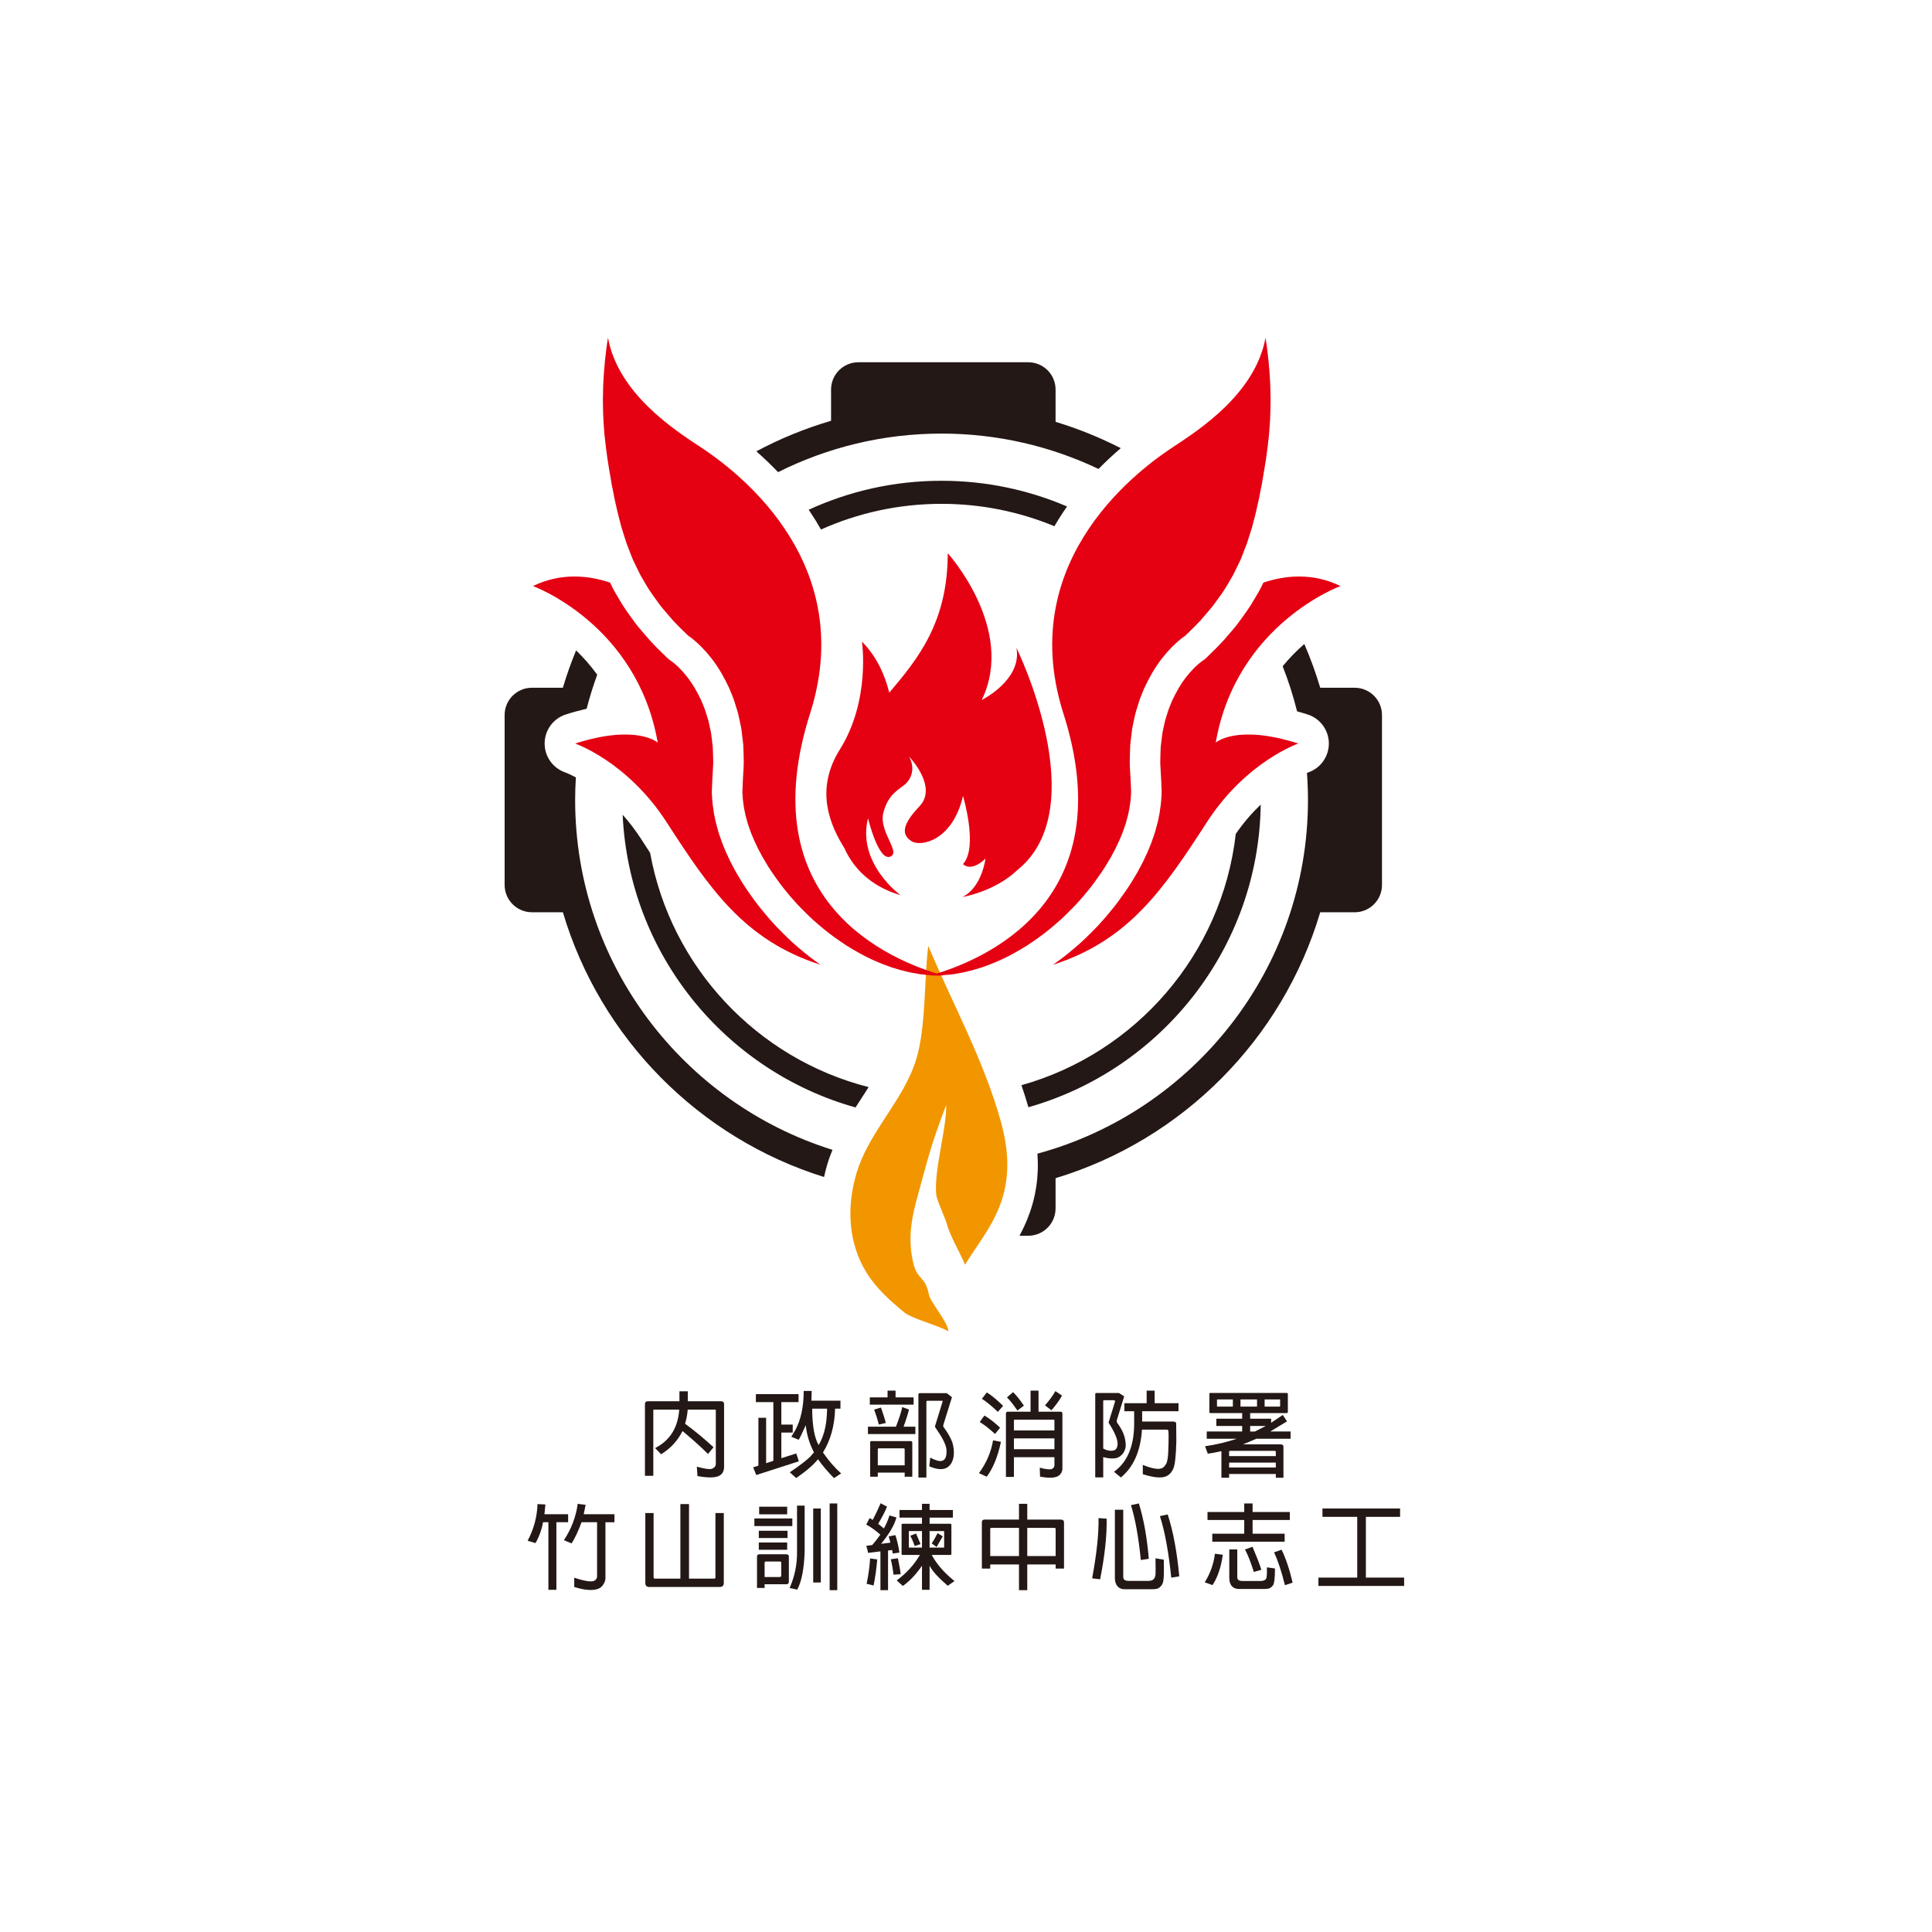 <?xml version="1.0" encoding="utf-8"?>
<!-- Generator: Adobe Illustrator 16.0.0, SVG Export Plug-In . SVG Version: 6.00 Build 0)  -->
<!DOCTYPE svg PUBLIC "-//W3C//DTD SVG 1.1//EN" "http://www.w3.org/Graphics/SVG/1.1/DTD/svg11.dtd">
<svg version="1.1" id="圖層_1" xmlns="http://www.w3.org/2000/svg" xmlns:xlink="http://www.w3.org/1999/xlink" x="0px" y="0px"
	 width="500px" height="500px" viewBox="0 0 500 500" enable-background="new 0 0 500 500" xml:space="preserve">
<g>
	<g>
		<path fill="#F29600" d="M259.049,290.375c-4.346-15.813-12.497-30.514-18.813-45.577c-1.052,8.276-0.592,19.069-2.648,27.645
			c-0.47,1.943-1.142,3.783-1.934,5.566c-3.968,8.908-11.233,16.215-14.025,25.732c-2.569,8.756-2.144,18.107,2.792,25.879
			c2.473,3.904,6.017,7.09,9.562,9.992c2.024,1.662,8.399,3.244,11.463,4.926c-0.014-2.24-4.78-7.662-5.057-9.566
			c-1.025-5.008-2.97-3.432-4.092-8.354c-1.201-5.287-0.643-10.338,0.786-15.57c3.005-10.986,3.788-14.66,7.791-25.049
			c0.165,5.863-3.251,17.131-2.573,23.246c0.154,1.383,2.396,6.178,2.724,7.457c0.843,3.229,3.523,7.594,4.725,10.611
			c3.013-4.941,6.513-9.066,8.839-14.875C261.533,305.094,261.107,297.9,259.049,290.375z"/>
		<path fill="#E50012" d="M263.041,167.625c1.613,8.277-8.975,13.545-8.975,13.545c8.975-18.43-8.791-37.992-8.791-37.992
			c0,17.865-7.695,27.309-15.14,36.092c-1.104-4.496-3.186-9.311-7.059-13.219c0,0,2.27,15.172-5.712,27.895
			c-6.665,10.629-2.402,19.846,1.221,25.656c0.004,0.01,0.006,0.02,0.011,0.023c0.056,0.125,0.112,0.248,0.165,0.369
			c0.081,0.172,0.169,0.34,0.254,0.504c0.056,0.113,0.11,0.229,0.168,0.342c0.087,0.166,0.185,0.33,0.275,0.494
			c0.058,0.104,0.118,0.211,0.18,0.313c0.096,0.168,0.199,0.33,0.303,0.496c0.058,0.092,0.118,0.193,0.178,0.285
			c0.107,0.166,0.219,0.328,0.33,0.49c0.061,0.088,0.117,0.176,0.179,0.26c0.117,0.164,0.235,0.322,0.356,0.482
			c0.061,0.078,0.115,0.16,0.18,0.236c0.125,0.168,0.252,0.318,0.386,0.479c0.058,0.072,0.112,0.143,0.178,0.213
			c0.136,0.16,0.27,0.316,0.413,0.471c0.058,0.064,0.114,0.123,0.171,0.189c0.146,0.152,0.295,0.309,0.447,0.459
			c0.054,0.059,0.108,0.113,0.163,0.17c0.155,0.154,0.312,0.307,0.475,0.453c0.052,0.051,0.105,0.096,0.16,0.146
			c0.163,0.154,0.334,0.301,0.504,0.449c0.049,0.037,0.098,0.08,0.15,0.123c0.176,0.145,0.354,0.291,0.533,0.436
			c0.049,0.033,0.092,0.074,0.139,0.109c0.189,0.146,0.38,0.285,0.573,0.424c0.037,0.029,0.084,0.055,0.125,0.088
			c0.197,0.143,0.4,0.277,0.599,0.41c0.04,0.025,0.075,0.051,0.117,0.076c0.206,0.139,0.416,0.271,0.625,0.398
			c0.038,0.02,0.069,0.047,0.104,0.061c0.22,0.133,0.44,0.262,0.661,0.385c0.028,0.016,0.058,0.033,0.089,0.047
			c0.23,0.125,0.457,0.252,0.69,0.371c0.022,0.01,0.052,0.025,0.071,0.043c0.24,0.111,0.483,0.23,0.724,0.344
			c0.024,0.008,0.042,0.018,0.061,0.025c0.248,0.117,0.496,0.227,0.753,0.34c0.013,0.004,0.026,0.006,0.039,0.014
			c0.261,0.107,0.517,0.213,0.783,0.313c0.005,0.004,0.017,0.01,0.023,0.014c0.271,0.096,0.537,0.205,0.81,0.297
			c0.006,0,0.006,0,0.013,0c0.275,0.098,0.554,0.188,0.833,0.277l0,0l0,0c0.159,0.047,0.318,0.098,0.483,0.143
			c-0.038-0.018-11.326-8.197-8.422-19.891c0,0,2.663,11.01,5.69,9.945c3.033-1.057-2.957-6.422-1.721-11.354
			c1.236-4.936,4.149-6.063,5.725-7.475c1.573-1.414,2.543-4.086,0.967-7.051c0,0,7.514,7.758,2.662,12.83
			c-4.844,5.078-4.479,7.477-2.056,9.027c2.423,1.557,10.655-0.137,13.321-11.707c0,0,4,13.264,0,17.637
			c0,0,1.943,2.256,5.816-1.416c0,0-0.898,7.5-6.022,9.959c5.51-1.127,10.618-3.535,14.266-6.996
			C283.426,209.054,263.041,167.625,263.041,167.625z"/>
		<g>
			<g>
				<path fill="#E50012" d="M206.649,245.259c-2.021-1.682-3.741-3.434-5.403-5.135l-0.399-0.406
					c-0.092-0.098-0.184-0.193-0.266-0.287c-0.22-0.238-0.433-0.477-0.648-0.717c-0.63-0.691-1.351-1.48-2.053-2.387
					c-0.1-0.123-0.207-0.24-0.312-0.365c-0.307-0.352-0.609-0.713-0.892-1.082l-1.083-1.4c-0.057-0.076-0.118-0.154-0.169-0.232
					l-0.309-0.422c-1.371-1.902-2.789-3.875-4.05-6.131l-0.374-0.607c-0.08-0.135-0.15-0.258-0.22-0.387c0,0-0.629-1.172-0.719-1.33
					c-0.218-0.402-0.439-0.811-0.644-1.217c-0.045-0.098-0.083-0.182-0.13-0.277c-0.138-0.307-0.285-0.617-0.436-0.926
					c-0.345-0.719-0.735-1.531-1.1-2.453c-0.413-0.953-0.713-1.818-0.978-2.594c-0.102-0.305-0.207-0.605-0.319-0.91
					c-0.081-0.215-0.152-0.438-0.212-0.67l-0.191-0.678c-0.261-0.92-0.554-1.949-0.768-3.127c-0.15-0.684-0.308-1.465-0.396-2.354
					c-0.02-0.117-0.033-0.24-0.055-0.365c-0.06-0.445-0.139-0.996-0.176-1.615c-0.003-0.033-0.005-0.072-0.007-0.1
					c-0.02-0.404-0.047-0.803-0.084-1.201l-0.011-0.184c-0.028-0.318-0.036-0.631-0.024-0.953l0.084-1.896
					c-0.002-0.201,0-0.406,0.012-0.607c0.002-0.025,0.192-3.324,0.192-3.324c0.008-0.258,0.025-0.516,0.037-0.768
					c0.021-0.313,0.039-0.646,0.037-0.822l-0.049-2.098l-0.071-1.889c-0.038-0.418-0.091-0.834-0.14-1.254l-0.295-2.342
					c-0.061-0.33-0.135-0.666-0.21-1.004l-0.227-1.068c-0.089-0.406-0.173-0.814-0.274-1.221l-0.604-1.938
					c-0.022-0.084-0.05-0.166-0.075-0.252c-0.151-0.561-0.465-1.316-0.802-2.129c-0.123-0.291-0.246-0.594-0.367-0.891
					c-1.099-2.316-2.207-4.209-3.39-5.758l-1.131-1.389c-0.131-0.143-0.259-0.279-0.388-0.42c-0.234-0.26-0.464-0.518-0.714-0.76
					c-0.384-0.377-0.749-0.732-1.056-0.984c-0.101-0.084-0.198-0.168-0.29-0.254c-0.122-0.104-0.257-0.205-0.39-0.305
					c-0.032-0.025-0.106-0.084-0.14-0.113l-0.298-0.209c-0.395-0.262-0.768-0.563-1.109-0.896l-0.24-0.232
					c-1.313-1.279-2.675-2.605-4.016-4.063c-0.032-0.033-0.06-0.061-0.089-0.092c-0.625-0.697-1.234-1.414-1.837-2.123l-1.156-1.361
					c-0.407-0.488-0.733-0.932-0.97-1.26c-0.064-0.092-0.233-0.32-0.256-0.35c-1.212-1.648-2.588-3.514-3.789-5.633
					c-0.109-0.189-0.254-0.428-0.396-0.674c-0.368-0.615-0.788-1.313-1.191-2.088c-0.03-0.061-0.387-0.779-0.387-0.779
					c-0.12-0.238-0.233-0.482-0.348-0.719c-5.411-1.82-12.574-2.691-19.955,0.889c0,0,26.943,9.795,32.289,40.529
					c0,0-5.346-4.893-21.379,0.225c0,0,13.496,4.652,23.607,20.262c11.13,17.193,20.104,30.646,39.871,36.984
					C210.373,248.308,208.465,246.833,206.649,245.259z"/>
			</g>
			<path fill="#E50012" d="M156.891,90.513c-0.238,1.889-0.434,3.773-0.573,5.658c-0.126,1.889-0.251,3.768-0.255,5.643
				l-0.035,1.406l0.019,1.404c0.009,0.936,0.022,1.871,0.067,2.805c0.032,0.932,0.063,1.855,0.152,2.793
				c0.088,0.924,0.101,1.857,0.226,2.777c0.178,1.85,0.446,3.684,0.684,5.529c0.307,1.832,0.557,3.674,0.909,5.504
				c0.086,0.459,0.159,0.922,0.228,1.391l0.285,1.367c0.21,0.914,0.319,1.855,0.549,2.77l0.624,2.766
				c0.197,0.93,0.472,1.838,0.701,2.768l0.369,1.389c0.128,0.457,0.286,0.916,0.426,1.373l0.88,2.76
				c0.34,0.9,0.686,1.803,1.042,2.699l0.535,1.357l0.621,1.32c0.413,0.881,0.851,1.748,1.28,2.623
				c0.455,0.863,0.975,1.688,1.464,2.529c0.963,1.703,2.122,3.277,3.282,4.852c0.292,0.387,0.561,0.797,0.879,1.168l0.95,1.121
				c0.635,0.746,1.262,1.492,1.915,2.221c1.272,1.381,2.624,2.688,3.968,3.994c0.148,0.098,0.271,0.188,0.392,0.273
				c0.167,0.113,0.319,0.227,0.464,0.344c0.296,0.229,0.594,0.461,0.865,0.707c0.57,0.467,1.093,0.971,1.61,1.482
				c0.523,0.518,0.993,1.061,1.492,1.596l1.378,1.682c1.776,2.311,3.198,4.859,4.437,7.506c0.533,1.344,1.162,2.693,1.542,4.09
				l0.652,2.092c0.19,0.703,0.331,1.412,0.487,2.121c0.146,0.711,0.31,1.426,0.443,2.141l0.268,2.152
				c0.087,0.719,0.184,1.438,0.244,2.164l0.077,2.15l0.049,2.162c0.019,0.719-0.054,1.426-0.079,2.141l-0.125,2.141l-0.057,1.072
				l-0.011,0.135l-0.003,0.066c-0.006,0.055,0.043-0.402,0.019-0.191v0.033l-0.009,0.244l-0.021,0.502l-0.047,0.996l-0.021,0.498
				l-0.004,0.248l0.008,0.188c0.045,0.492,0.078,0.977,0.102,1.465c0.028,0.5,0.138,1.092,0.199,1.623
				c0.052,0.553,0.173,1.104,0.296,1.646c0.187,1.102,0.529,2.193,0.826,3.279c0.398,1.076,0.708,2.16,1.19,3.225
				c0.407,1.068,0.959,2.1,1.438,3.16c0.262,0.521,0.554,1.027,0.827,1.547l0.415,0.771l0.46,0.756
				c1.142,2.063,2.555,3.992,3.951,5.932l1.104,1.424c0.362,0.484,0.779,0.92,1.153,1.391c0.745,0.951,1.587,1.822,2.393,2.729
				c1.691,1.73,3.39,3.494,5.272,5.049c1.844,1.605,3.788,3.102,5.823,4.473c2.015,1.414,4.147,2.623,6.333,3.771
				c2.194,1.133,4.485,2.059,6.839,2.887c1.183,0.34,2.379,0.758,3.603,1.01c1.218,0.346,2.459,0.51,3.718,0.74
				c1.973,0.252,3.987,0.365,6.054,0.348c-13.379-3.743-50.452-18.821-34.263-68.493c12.245-39.861-20.936-63.246-28.729-68.369
				c-6.522-4.289-21.155-13.729-23.789-28.182C157.177,88.445,157.022,89.476,156.891,90.513z"/>
		</g>
		<g>
			<g>
				<path fill="#E50012" d="M278.209,245.259c2.018-1.682,3.738-3.434,5.404-5.135l0.398-0.406c0.094-0.098,0.186-0.193,0.268-0.287
					c0.213-0.238,0.428-0.477,0.641-0.717c0.637-0.691,1.354-1.48,2.064-2.387c0.092-0.123,0.199-0.24,0.305-0.365
					c0.305-0.352,0.605-0.713,0.889-1.082l1.084-1.4c0.059-0.076,0.115-0.154,0.17-0.232l0.307-0.422
					c1.371-1.902,2.793-3.875,4.053-6.131l0.371-0.607c0.08-0.135,0.152-0.258,0.223-0.387c0,0,0.627-1.172,0.719-1.33
					c0.219-0.402,0.438-0.811,0.639-1.217c0.047-0.098,0.09-0.182,0.133-0.277c0.139-0.307,0.287-0.617,0.438-0.926
					c0.342-0.719,0.734-1.531,1.096-2.453c0.416-0.953,0.715-1.818,0.98-2.594c0.104-0.305,0.207-0.605,0.318-0.91
					c0.086-0.215,0.154-0.438,0.215-0.67l0.191-0.678c0.262-0.92,0.555-1.949,0.764-3.127c0.152-0.684,0.311-1.465,0.398-2.354
					c0.018-0.117,0.035-0.24,0.053-0.365c0.063-0.445,0.143-0.996,0.178-1.615c0.004-0.033,0.004-0.072,0.006-0.1
					c0.021-0.404,0.047-0.803,0.08-1.201l0.02-0.184c0.023-0.318,0.025-0.631,0.02-0.953l-0.084-1.896
					c0.004-0.201,0-0.406-0.014-0.607c0-0.025-0.186-3.324-0.186-3.324c-0.014-0.258-0.031-0.516-0.043-0.768
					c-0.014-0.313-0.035-0.646-0.033-0.822l0.045-2.098l0.068-1.889c0.039-0.418,0.1-0.834,0.146-1.254l0.293-2.342
					c0.064-0.33,0.133-0.666,0.205-1.004l0.23-1.068c0.092-0.406,0.172-0.814,0.277-1.221l0.6-1.938
					c0.027-0.084,0.051-0.166,0.076-0.252c0.152-0.561,0.473-1.316,0.801-2.129c0.123-0.291,0.248-0.594,0.371-0.891
					c1.098-2.316,2.207-4.209,3.387-5.758l1.135-1.389c0.129-0.143,0.256-0.279,0.387-0.42c0.234-0.26,0.465-0.518,0.713-0.76
					c0.383-0.377,0.746-0.732,1.057-0.984c0.098-0.084,0.195-0.168,0.291-0.254c0.117-0.104,0.254-0.205,0.389-0.305
					c0.029-0.025,0.107-0.084,0.137-0.113l0.301-0.209c0.395-0.262,0.766-0.563,1.107-0.896l0.236-0.232
					c1.316-1.279,2.682-2.605,4.021-4.063c0.029-0.033,0.059-0.061,0.088-0.092c0.625-0.697,1.229-1.414,1.838-2.123l1.154-1.361
					c0.408-0.488,0.732-0.932,0.973-1.26c0.063-0.092,0.23-0.32,0.256-0.35c1.213-1.648,2.584-3.514,3.785-5.633
					c0.111-0.189,0.254-0.428,0.396-0.674c0.369-0.615,0.789-1.313,1.193-2.088c0.029-0.061,0.387-0.779,0.387-0.779
					c0.121-0.238,0.232-0.482,0.35-0.719c5.414-1.82,12.576-2.691,19.955,0.889c0,0-26.949,9.795-32.293,40.529
					c0,0,5.344-4.893,21.381,0.225c0,0-13.498,4.652-23.607,20.262c-11.131,17.193-20.104,30.646-39.873,36.984
					C274.484,248.308,276.393,246.833,278.209,245.259z"/>
			</g>
			<path fill="#E50012" d="M327.963,90.513c0.238,1.889,0.439,3.773,0.576,5.658c0.125,1.889,0.254,3.768,0.254,5.643l0.037,1.406
				l-0.02,1.404c-0.008,0.936-0.027,1.871-0.072,2.805c-0.031,0.932-0.057,1.855-0.148,2.793c-0.09,0.924-0.104,1.857-0.223,2.777
				c-0.176,1.85-0.447,3.684-0.686,5.529c-0.309,1.832-0.559,3.674-0.906,5.504c-0.09,0.459-0.164,0.922-0.23,1.391l-0.287,1.367
				c-0.205,0.914-0.316,1.855-0.551,2.77l-0.623,2.766c-0.195,0.93-0.465,1.838-0.703,2.768l-0.363,1.389
				c-0.135,0.457-0.287,0.916-0.432,1.373l-0.875,2.76c-0.34,0.9-0.686,1.803-1.045,2.699l-0.533,1.357l-0.623,1.32
				c-0.408,0.881-0.846,1.748-1.277,2.623c-0.453,0.863-0.979,1.688-1.465,2.529c-0.965,1.703-2.119,3.277-3.279,4.852
				c-0.293,0.387-0.564,0.797-0.883,1.168l-0.949,1.121c-0.635,0.746-1.26,1.492-1.912,2.221c-1.277,1.381-2.627,2.688-3.973,3.994
				c-0.145,0.098-0.27,0.188-0.393,0.273c-0.164,0.113-0.318,0.227-0.461,0.344c-0.293,0.229-0.596,0.461-0.861,0.707
				c-0.574,0.467-1.096,0.971-1.617,1.482c-0.516,0.518-0.986,1.061-1.494,1.596l-1.375,1.682c-1.771,2.311-3.195,4.859-4.436,7.506
				c-0.535,1.344-1.162,2.693-1.541,4.09l-0.648,2.092c-0.191,0.703-0.336,1.412-0.49,2.121c-0.146,0.711-0.314,1.426-0.441,2.141
				l-0.27,2.152c-0.086,0.719-0.184,1.438-0.244,2.164l-0.078,2.15l-0.049,2.162c-0.016,0.719,0.051,1.426,0.08,2.141l0.121,2.141
				l0.063,1.072l0.008,0.135l0.002,0.066c0.01,0.055-0.045-0.402-0.021-0.191l0.006,0.033l0.006,0.244l0.021,0.502l0.043,0.996
				l0.021,0.498l0.014,0.248l-0.016,0.188c-0.045,0.492-0.074,0.977-0.096,1.465c-0.031,0.5-0.143,1.092-0.203,1.623
				c-0.055,0.553-0.17,1.104-0.293,1.646c-0.188,1.102-0.533,2.193-0.83,3.279c-0.4,1.076-0.711,2.16-1.188,3.225
				c-0.408,1.068-0.965,2.1-1.443,3.16c-0.258,0.521-0.551,1.027-0.822,1.547l-0.416,0.771l-0.465,0.756
				c-1.139,2.063-2.555,3.992-3.947,5.932l-1.104,1.424c-0.361,0.484-0.781,0.92-1.152,1.391c-0.746,0.951-1.586,1.822-2.391,2.729
				c-1.695,1.73-3.391,3.494-5.277,5.049c-1.838,1.605-3.789,3.102-5.818,4.473c-2.014,1.414-4.148,2.623-6.332,3.771
				c-2.203,1.133-4.488,2.059-6.84,2.887c-1.186,0.34-2.379,0.758-3.604,1.01c-1.223,0.346-2.459,0.51-3.722,0.74
				c-1.972,0.252-3.983,0.365-6.047,0.348c13.376-3.743,50.449-18.821,34.257-68.493c-12.246-39.861,20.934-63.246,28.73-68.369
				c6.523-4.289,21.156-13.729,23.791-28.182C327.68,88.445,327.836,89.476,327.963,90.513z"/>
		</g>
	</g>
	<g>
		<g>
			<path fill="#231815" d="M275.289,132.333c0.281-0.418,0.574-0.836,0.869-1.252c-9.975-4.283-20.959-6.658-32.488-6.658
				c-12.261,0-23.911,2.686-34.386,7.506c0.089,0.137,0.189,0.271,0.282,0.404c1.042,1.551,2.012,3.115,2.904,4.707
				c9.536-4.271,20.097-6.648,31.199-6.648c10.339,0,20.203,2.063,29.208,5.793C273.635,134.886,274.436,133.603,275.289,132.333z
				 M168.252,220.72c-0.812-1.236-1.618-2.484-2.43-3.738c-1.503-2.316-3.085-4.342-4.679-6.121
				c1.657,36.164,26.665,66.336,60.264,75.745c0.465-0.723,0.937-1.445,1.401-2.162c0.686-1.055,1.354-2.086,1.998-3.105
				C195.968,274.008,173.595,250.287,168.252,220.72z M266.15,286.551c34.305-9.715,59.596-41.081,60.127-78.325
				c-2.162,2.063-4.381,4.563-6.461,7.588c-3.572,31.195-25.941,56.752-55.467,65.036C265,282.729,265.594,284.629,266.15,286.551z
				 M148.846,207.042c0-1.973,0.067-3.91,0.186-5.848c-1.676-0.896-2.724-1.289-2.758-1.297c-3.219-1.111-5.364-4.16-5.323-7.563
				c0.036-3.4,2.25-6.4,5.491-7.434c1.853-0.594,3.639-1.076,5.381-1.477c0.771-2.994,1.686-5.932,2.733-8.809
				c-1.736-2.412-3.604-4.498-5.469-6.291c-1.289,3.148-2.439,6.369-3.417,9.664h-8.008c-3.899,0-7.066,3.162-7.066,7.061v43.973
				c0,3.902,3.167,7.07,7.066,7.07h8.008c9.679,32.584,35.199,58.409,67.591,68.522c0.229-1.029,0.484-2.068,0.786-3.098
				c0.402-1.367,0.881-2.674,1.4-3.939C176.902,285.535,148.846,249.5,148.846,207.042z M350.59,177.99h-8.918
				c-1.146-3.875-2.533-7.652-4.113-11.32c-1.869,1.615-3.779,3.523-5.604,5.756c1.486,3.781,2.734,7.678,3.732,11.672
				c0.896,0.244,1.801,0.508,2.725,0.805c3.242,1.033,5.455,4.033,5.492,7.434c0.039,3.402-2.104,6.451-5.322,7.563
				c-0.006,0.004-0.129,0.045-0.342,0.139c0.166,2.309,0.26,4.648,0.26,7.006c0,43.701-29.723,80.586-70.012,91.522
				c0.42,5.977-0.426,11.473-2.564,16.818c-0.635,1.58-1.342,3.039-2.08,4.424h2.27c3.904,0,7.066-3.168,7.066-7.07v-7.828
				c32.826-9.914,58.727-35.926,68.492-68.815h8.918c3.9,0,7.066-3.168,7.066-7.07V185.05
				C357.656,181.152,354.49,177.99,350.59,177.99z M201.363,122.193c12.743-6.379,27.114-9.982,42.308-9.982
				c14.527,0,28.3,3.291,40.621,9.152c1.816-1.855,3.748-3.646,5.768-5.377c-5.371-2.746-11.014-5.037-16.879-6.814v-8.355
				c0-3.906-3.162-7.064-7.066-7.064h-43.974c-3.901,0-7.063,3.158-7.063,7.064v8.088c-6.764,1.971-13.229,4.637-19.337,7.893
				C197.712,118.535,199.589,120.333,201.363,122.193z"/>
		</g>
	</g>
	<g>
		<path fill="#231815" d="M171.095,376.359l-1.557-1.605c3.819-1.921,5.911-5.254,6.251-9.947h-6.567
			c-0.122,0-0.146,0.049-0.146,0.17v16.953h-2.165v-18.534c0-0.486,0.243-0.754,0.754-0.754h8.172v-2.578h2.165v2.578h8.61
			c0.535,0,0.778,0.268,0.778,0.754v16.247c0,0.925-0.316,1.654-1.021,2.141c-0.948,0.682-2.918,0.754-5.861,0.219l-0.17-2.432
			c1.508,0.414,2.627,0.633,3.333,0.633c0.364,0,0.681-0.098,0.997-0.316c0.389-0.244,0.583-0.56,0.583-0.998v-13.912
			c0-0.121-0.073-0.17-0.195-0.17h-7.078c-0.097,1.338-0.34,2.554-0.681,3.648c2.554,1.873,4.986,3.916,7.37,6.08l-1.435,1.752
			c-1.8-1.801-3.989-3.771-6.591-5.936C175.352,372.881,173.503,374.9,171.095,376.359z"/>
		<path fill="#231815" d="M196.277,366.922h1.995v11.748l1.873-0.607v-15.201h-4.524v-2.068h11.042v2.068h-4.451v5.813h2.943v2.067
			h-2.943v6.64l3.867-1.24l0.657,2.043l-11.018,3.551l-0.803-1.994l1.362-0.438V366.922z M208.535,368.844
			c-0.924,2.02-1.532,3.309-1.824,3.77l-1.921-0.777l1.07-1.775c1.435-2.725,2.14-6.081,2.14-10.094h2.067l-0.073,2.529h7.516v2.066
			h-1.386c-0.122,4.428-1.192,8.222-3.138,11.335c1.411,2.067,2.992,3.892,4.694,5.424l-1.849,1.216
			c-1.605-1.653-3.016-3.283-4.135-4.889c-1.167,1.459-3.064,3.09-5.643,4.865l-1.654-1.484c2.554-1.727,4.33-3.089,5.327-4.086
			l0.924-1.07C209.508,373.684,208.778,371.324,208.535,368.844z M214.057,364.563h-3.867c0.024,4.402,0.583,7.564,1.678,9.414
			c0.754-1.266,1.362-2.822,1.727-4.646C213.862,368.09,214.008,366.484,214.057,364.563z"/>
		<path fill="#231815" d="M233.498,364.15l1.751,0.632c-0.268,1.118-0.73,2.603-1.411,4.45h3.064v1.898h-12.283v-1.898h7.248
			C232.695,367.117,233.255,365.391,233.498,364.15z M229.704,359.893h2.067v1.752h4.67v1.873h-11.334v-1.873h4.597V359.893z
			 M227.174,382.173h-1.97v-8.902c-0.024-0.219,0.098-0.315,0.292-0.315h10.167c0.292,0,0.438,0.146,0.438,0.389v8.829h-1.97v-1.07
			h-6.957V382.173z M228.001,364.271c0.608,1.775,1.045,3.113,1.24,3.988l-1.8,0.414c-0.389-1.508-0.803-2.797-1.216-3.867
			L228.001,364.271z M234.131,379.229v-4.135c0-0.17-0.098-0.268-0.292-0.268h-6.373c-0.219,0-0.316,0.098-0.292,0.292v4.11H234.131
			z M239.749,362.813v19.579h-2.067v-21.477c0-0.243,0.122-0.365,0.365-0.365h6.98l1.337,1.046l-2.238,7.199
			c-0.048,0.195-0.024,0.39,0.098,0.561c1.119,1.508,1.849,2.846,2.262,3.964c0.608,2.263,0.486,4.086-0.316,5.424
			c-0.413,0.608-0.875,1.021-1.435,1.241c-1.021,0.412-2.457,0.268-4.232-0.512l0.243-2.237c1.387,0.729,2.433,1.021,3.041,0.827
			c0.924-0.219,1.289-1.266,1.143-3.113c-0.219-1.314-1.167-3.113-2.748-5.352c-0.17-0.219-0.243-0.389-0.195-0.51l1.921-6.252
			l0.049-0.316h-3.916C239.847,362.52,239.749,362.617,239.749,362.813z"/>
		<path fill="#231815" d="M259.045,373.148c-0.803,3.795-2.043,6.836-3.673,9.024l-2.019-0.925c1.896-2.578,3.138-5.399,3.648-8.488
			L259.045,373.148z M254.764,366.339c1.241,0.729,2.604,1.775,4.063,3.138l-1.313,1.629c-1.557-1.41-2.87-2.456-3.965-3.088
			L254.764,366.339z M255.396,360.355c1.265,0.803,2.676,1.971,4.208,3.479l-1.362,1.557c-1.605-1.533-2.992-2.676-4.135-3.381
			L255.396,360.355z M262.401,382.221h-2.067v-16.344c0-0.365,0.17-0.535,0.511-0.535h5.862v-5.449h2.066v5.449h5.644
			c0.364,0,0.535,0.17,0.535,0.535v14.131c0,0.827-0.341,1.459-0.997,1.922c-0.876,0.584-2.481,0.656-4.792,0.219l-0.073-2.311
			c1.703,0.462,2.797,0.535,3.235,0.291c0.364-0.242,0.56-0.559,0.56-0.947v-2.068h-10.483V382.221z M262.183,360.282
			c0.899,0.876,1.824,2.044,2.797,3.503l-1.679,1.265c-1.021-1.509-1.921-2.651-2.699-3.405L262.183,360.282z M272.885,370.206
			v-2.627c0-0.122-0.073-0.171-0.195-0.171h-10.117c-0.122,0-0.171,0.049-0.171,0.171v2.627H272.885z M272.885,375.047v-2.798
			h-10.483v2.798H272.885z M274.854,361.182c-0.632,1.145-1.532,2.408-2.748,3.795l-1.654-1.265c1.24-1.46,2.141-2.675,2.676-3.696
			L274.854,361.182z"/>
		<path fill="#231815" d="M285.516,382.343h-2.067v-21.55l0.073-0.243l0.219-0.048h5.838l1.361,0.875l-1.873,6.057
			c-0.097,0.291-0.072,0.584,0.073,0.803c0.9,1.216,1.532,2.383,1.849,3.502c0.268,0.973,0.39,1.849,0.341,2.627
			c-0.073,0.607-0.316,1.191-0.706,1.8c-0.486,0.583-1.021,0.997-1.678,1.167c-0.973,0.219-2.116,0.146-3.43-0.242V382.343z
			 M285.686,362.374l-0.121,0.049l-0.049,0.122v12.331c0.827,0.486,1.679,0.681,2.506,0.535c0.413-0.073,0.705-0.22,0.899-0.535
			c0.171-0.292,0.292-0.657,0.316-1.118c0.049-1.192-0.729-3.065-2.335-5.57v-0.073l0.049-0.146l1.58-5.107
			c0.122-0.342,0-0.512-0.389-0.487H285.686z M290.088,382.367l-1.799-1.483l0.194-0.122c3.259-2.432,4.938-6.421,5.034-11.918
			v-3.624h-2.529v-2.067h5.765v-3.26h2.067v3.26h6.178v2.067h-9.412v2.676h8.147l0.413,0.097l0.244,0.293l0.048,4.645
			c-0.097,3.893-0.364,6.349-0.851,7.297c-0.39,0.827-0.925,1.411-1.605,1.752c-1.191,0.632-3.283,0.486-6.227-0.463v-2.408
			c2.432,0.998,4.135,1.266,5.035,0.828c0.364-0.195,0.729-0.584,1.069-1.192c0.268-0.632,0.438-1.679,0.487-3.161
			c0.121-3.406,0.121-5.254-0.025-5.425c-0.048-0.122-0.146-0.17-0.242-0.17h-6.543
			C295.196,375.484,293.372,379.643,290.088,382.367z"/>
		<path fill="#231815" d="M318.092,382.44h-1.994v-6.884c-1.24,0.292-2.433,0.512-3.527,0.657l-0.705-1.922
			c2.967-0.438,5.716-1.095,8.221-1.946h-7.783v-1.872h9.17v-1.435h-6.688v-1.873h6.688v-1.459h-8.245
			c-0.171,0-0.243-0.098-0.243-0.293v-4.645c0-0.171,0.072-0.268,0.243-0.268h19.774c0.194,0,0.291,0.097,0.291,0.268v4.645
			c0,0.195-0.097,0.293-0.291,0.293h-9.462v1.459h5.424v1.045l3.017-2.018l1.094,1.653l-4.329,2.627h5.254v1.872h-8.854
			l-3.162,1.338l-0.268,0.122h9.753c0.463,0,0.682,0.22,0.682,0.632v8.003h-1.971v-0.974h-12.088V382.44z M319.064,362.18h-4.037
			c-0.073,0-0.098,0.024-0.073,0.072v1.679l0.073,0.098h4.037V362.18z M330.18,376.846v-1.094c0-0.17-0.097-0.268-0.291-0.268
			h-11.554c-0.194,0-0.268,0.098-0.243,0.268v1.094H330.18z M318.092,378.524v1.265h12.088v-1.265H318.092z M325.315,362.18h-4.28
			v1.849h4.28V362.18z M327.578,369.039h-4.038v1.435h1.216L327.578,369.039z M327.285,364.028h3.94l0.073-0.098v-1.679
			l-0.073-0.072h-3.94V364.028z"/>
		<path fill="#231815" d="M140.538,393.953c-0.341,1.896-0.998,3.721-1.946,5.398l-2.043-0.607c1.605-3.016,2.457-6.202,2.554-9.486
			l2.043,0.098l-0.243,2.529h6.129v2.068h-3.041v17.487h-2.067v-17.487H140.538z M150.51,393.953
			c-0.948,2.505-1.824,4.377-2.603,5.473l-1.97-0.828c1.945-2.942,3.138-6.104,3.575-9.412l2.043,0.268l-0.486,2.432h7.954v2.068
			h-2.335V408.4c0,0.535-0.17,1.094-0.535,1.629c-0.34,0.561-0.778,0.925-1.265,1.119c-1.386,0.56-3.478,0.438-6.275-0.438v-2.408
			c2.895,0.973,4.694,1.217,5.375,0.682c0.34-0.268,0.535-0.608,0.535-1.021v-14.01H150.51z"/>
		<path fill="#231815" d="M184.789,408.546c0.243,0,0.365-0.097,0.365-0.341v-16.637h2.165v18.072c0,0.729-0.365,1.07-1.07,1.07
			h-18.193c-0.706,0-1.046-0.341-1.046-1.07v-18.072h2.141v16.637c0,0.244,0.121,0.341,0.34,0.341h6.592v-19.288h2.237v19.288
			H184.789z"/>
		<path fill="#231815" d="M205.057,392.979v1.97h-9.826v-1.97H205.057z M197.882,410.954h-1.97v-8.1c0-0.39,0.219-0.608,0.608-0.608
			h6.98c0.438,0,0.657,0.219,0.657,0.608v6.494c0,0.438-0.219,0.657-0.681,0.657h-5.594V410.954z M203.816,396.166v1.873h-7.442
			v-1.873H203.816z M203.72,399.206v1.873h-7.346v-1.873H203.72z M203.72,389.939v1.971h-7.249v-1.971H203.72z M198.198,404.119
			c-0.219,0-0.316,0.098-0.316,0.316v3.697h3.892c0.268,0,0.414-0.146,0.414-0.414v-3.283c0-0.219-0.122-0.316-0.34-0.316H198.198z
			 M208.243,389.647v11.894c-0.146,4.524-0.803,7.832-1.921,9.852l-1.971-0.414c1.313-2.967,1.971-6.129,1.922-9.438v-11.894
			H208.243z M212.427,390.401v19.142h-1.97v-19.142H212.427z M216.684,389.088v22.449h-1.971v-22.449H216.684z"/>
		<path fill="#231815" d="M224.645,401.882c-0.073-0.535-0.219-1.144-0.462-1.824l1.532-0.194c0.657-0.73,1.362-1.63,2.116-2.7
			c-1.216-1.07-2.408-1.946-3.648-2.603l0.852-1.654c0.097,0,0.389,0.146,0.827,0.438c0.681-1.289,1.386-2.749,2.043-4.306
			l1.654,0.876c-0.438,1.144-1.216,2.627-2.287,4.451l1.484,1.192c0.632-1.168,1.094-2.263,1.435-3.357l1.8,0.512
			c-0.462,1.896-1.824,4.183-3.965,6.834l2.408-0.316l-0.438-1.605l1.727-0.34c0.414,1.216,0.778,2.772,1.046,4.523l-1.727,0.244
			l-0.171-0.925l-1.046,0.146v10.264h-1.97v-10.045L224.645,401.882z M227.028,403.584c-0.219,2.604-0.56,4.865-0.948,6.738
			l-1.8-0.438c0.462-2.188,0.778-4.378,0.899-6.567L227.028,403.584z M232.379,403.268c0.34,1.703,0.608,3.09,0.706,4.135
			l-1.849,0.122c-0.146-1.459-0.414-2.821-0.706-3.989L232.379,403.268z M233.571,402.417c-0.146,0-0.243-0.098-0.243-0.292v-7.516
			c0-0.17,0.097-0.268,0.243-0.268h5.035v-1.581h-5.813v-1.97h5.813v-1.605h1.97v1.605h6.032v1.97h-6.032v1.581h5.351
			c0.195,0,0.292,0.098,0.292,0.268v7.516c0,0.194-0.097,0.292-0.292,0.292h-4.791c1.24,2.335,3.21,4.621,5.886,6.762l-1.751,1.216
			c-2.481-2.141-4.062-3.892-4.694-5.205v6.251h-1.97v-6.227c-1.532,2.237-3.186,3.989-4.962,5.229l-1.581-1.436
			c2.529-1.848,4.548-4.086,6.007-6.591H233.571z M238.606,396.238h-3.333l-0.073,0.074v4.109l0.073,0.098h3.333V396.238z
			 M237.074,396.871l1.167,2.748l-1.508,0.486l-0.608-1.557l-0.535-1.094L237.074,396.871z M240.576,400.52h3.673
			c0.073,0,0.097-0.023,0.097-0.098v-4.109l-0.097-0.074h-3.673V400.52z M243.981,397.602l-1.581,2.748l-1.289-0.924
			c0.413-0.561,0.924-1.46,1.532-2.652L243.981,397.602z"/>
		<path fill="#231815" d="M256.272,405.943h-2.165v-11.941c0-0.512,0.243-0.73,0.729-0.73h8.878v-4.086h2.141v4.086h8.731
			c0.511,0,0.778,0.243,0.778,0.754v11.918h-2.164v-1.07h-7.346v6.664h-2.141v-6.664h-7.442V405.943z M263.715,402.709v-7.297
			h-7.127c-0.219,0-0.34,0.098-0.315,0.316v6.98H263.715z M273.201,402.709v-6.98c0-0.219-0.122-0.316-0.316-0.316h-7.029v7.297
			H273.201z"/>
		<path fill="#231815" d="M286.392,393.028c0.097,4.378-0.486,9.632-1.679,15.688l-2.067-0.244
			c1.192-6.445,1.728-11.625,1.654-15.59L286.392,393.028z M290.696,390.718v16.978c-0.024,0.535,0.049,0.851,0.171,1.021
			c0.194,0.268,0.607,0.413,1.167,0.413h5.229c0.681,0,1.168-0.219,1.436-0.584c0.146-0.243,0.268-0.56,0.34-0.948
			c0.049-0.438,0.049-1.873,0-4.305l2.141,0.34c0.072,2.651,0.049,4.427-0.098,5.4c-0.072,0.51-0.243,0.947-0.535,1.337
			c-0.364,0.413-0.705,0.681-1.021,0.778c-0.34,0.098-0.852,0.146-1.557,0.146h-6.858c-0.608,0-1.119-0.146-1.509-0.414
			c-0.754-0.535-1.118-1.483-1.07-2.821v-17.342H290.696z M294.734,389.088c1.216,3.867,2.092,8.635,2.578,14.326l-2.067,0.316
			c-0.608-6.008-1.46-10.727-2.554-14.205L294.734,389.088z M302.201,391.934c1.41,4.33,2.408,9.656,2.992,16.029l-2.068,0.34
			c-0.705-6.737-1.678-12.016-2.942-15.932L302.201,391.934z"/>
		<path fill="#231815" d="M316.462,402.368c-0.462,3.308-1.386,5.959-2.675,7.856l-1.995-0.73c1.411-2.262,2.311-4.742,2.627-7.394
			L316.462,402.368z M332.467,396.92v2.067h-18.729v-2.067h8.27v-3.551h-9.51v-2.068h9.51v-2.213h2.164v2.213h9.633v2.068h-9.633
			v3.551H332.467z M320.208,400.982v6.81c-0.024,0.511,0.048,0.827,0.17,0.974c0.219,0.268,0.608,0.389,1.144,0.389h4.768
			c0.681,0,1.143-0.219,1.386-0.56c0.171-0.364,0.243-1.362,0.194-2.968l2.092,0.293c0,2.48-0.194,3.964-0.535,4.402
			c-0.34,0.389-0.656,0.656-0.973,0.754c-0.292,0.097-0.803,0.146-1.483,0.146h-6.349c-0.584,0-1.094-0.146-1.459-0.413
			c-0.705-0.463-1.046-1.387-1.021-2.676v-7.15H320.208z M324.148,400.301c1.07,2.554,1.873,4.549,2.286,5.959l-1.946,0.56
			c-0.754-2.433-1.508-4.378-2.286-5.813L324.148,400.301z M331.664,401.055c1.118,2.262,2.067,5.107,2.869,8.537l-1.994,0.656
			c-0.899-3.648-1.848-6.469-2.821-8.488L331.664,401.055z"/>
		<path fill="#231815" d="M351.252,392.566h-9v-2.165h20.091v2.165h-8.854v15.713h9.899v2.164h-22.183v-2.164h10.046V392.566z"/>
	</g>
</g>
</svg>
